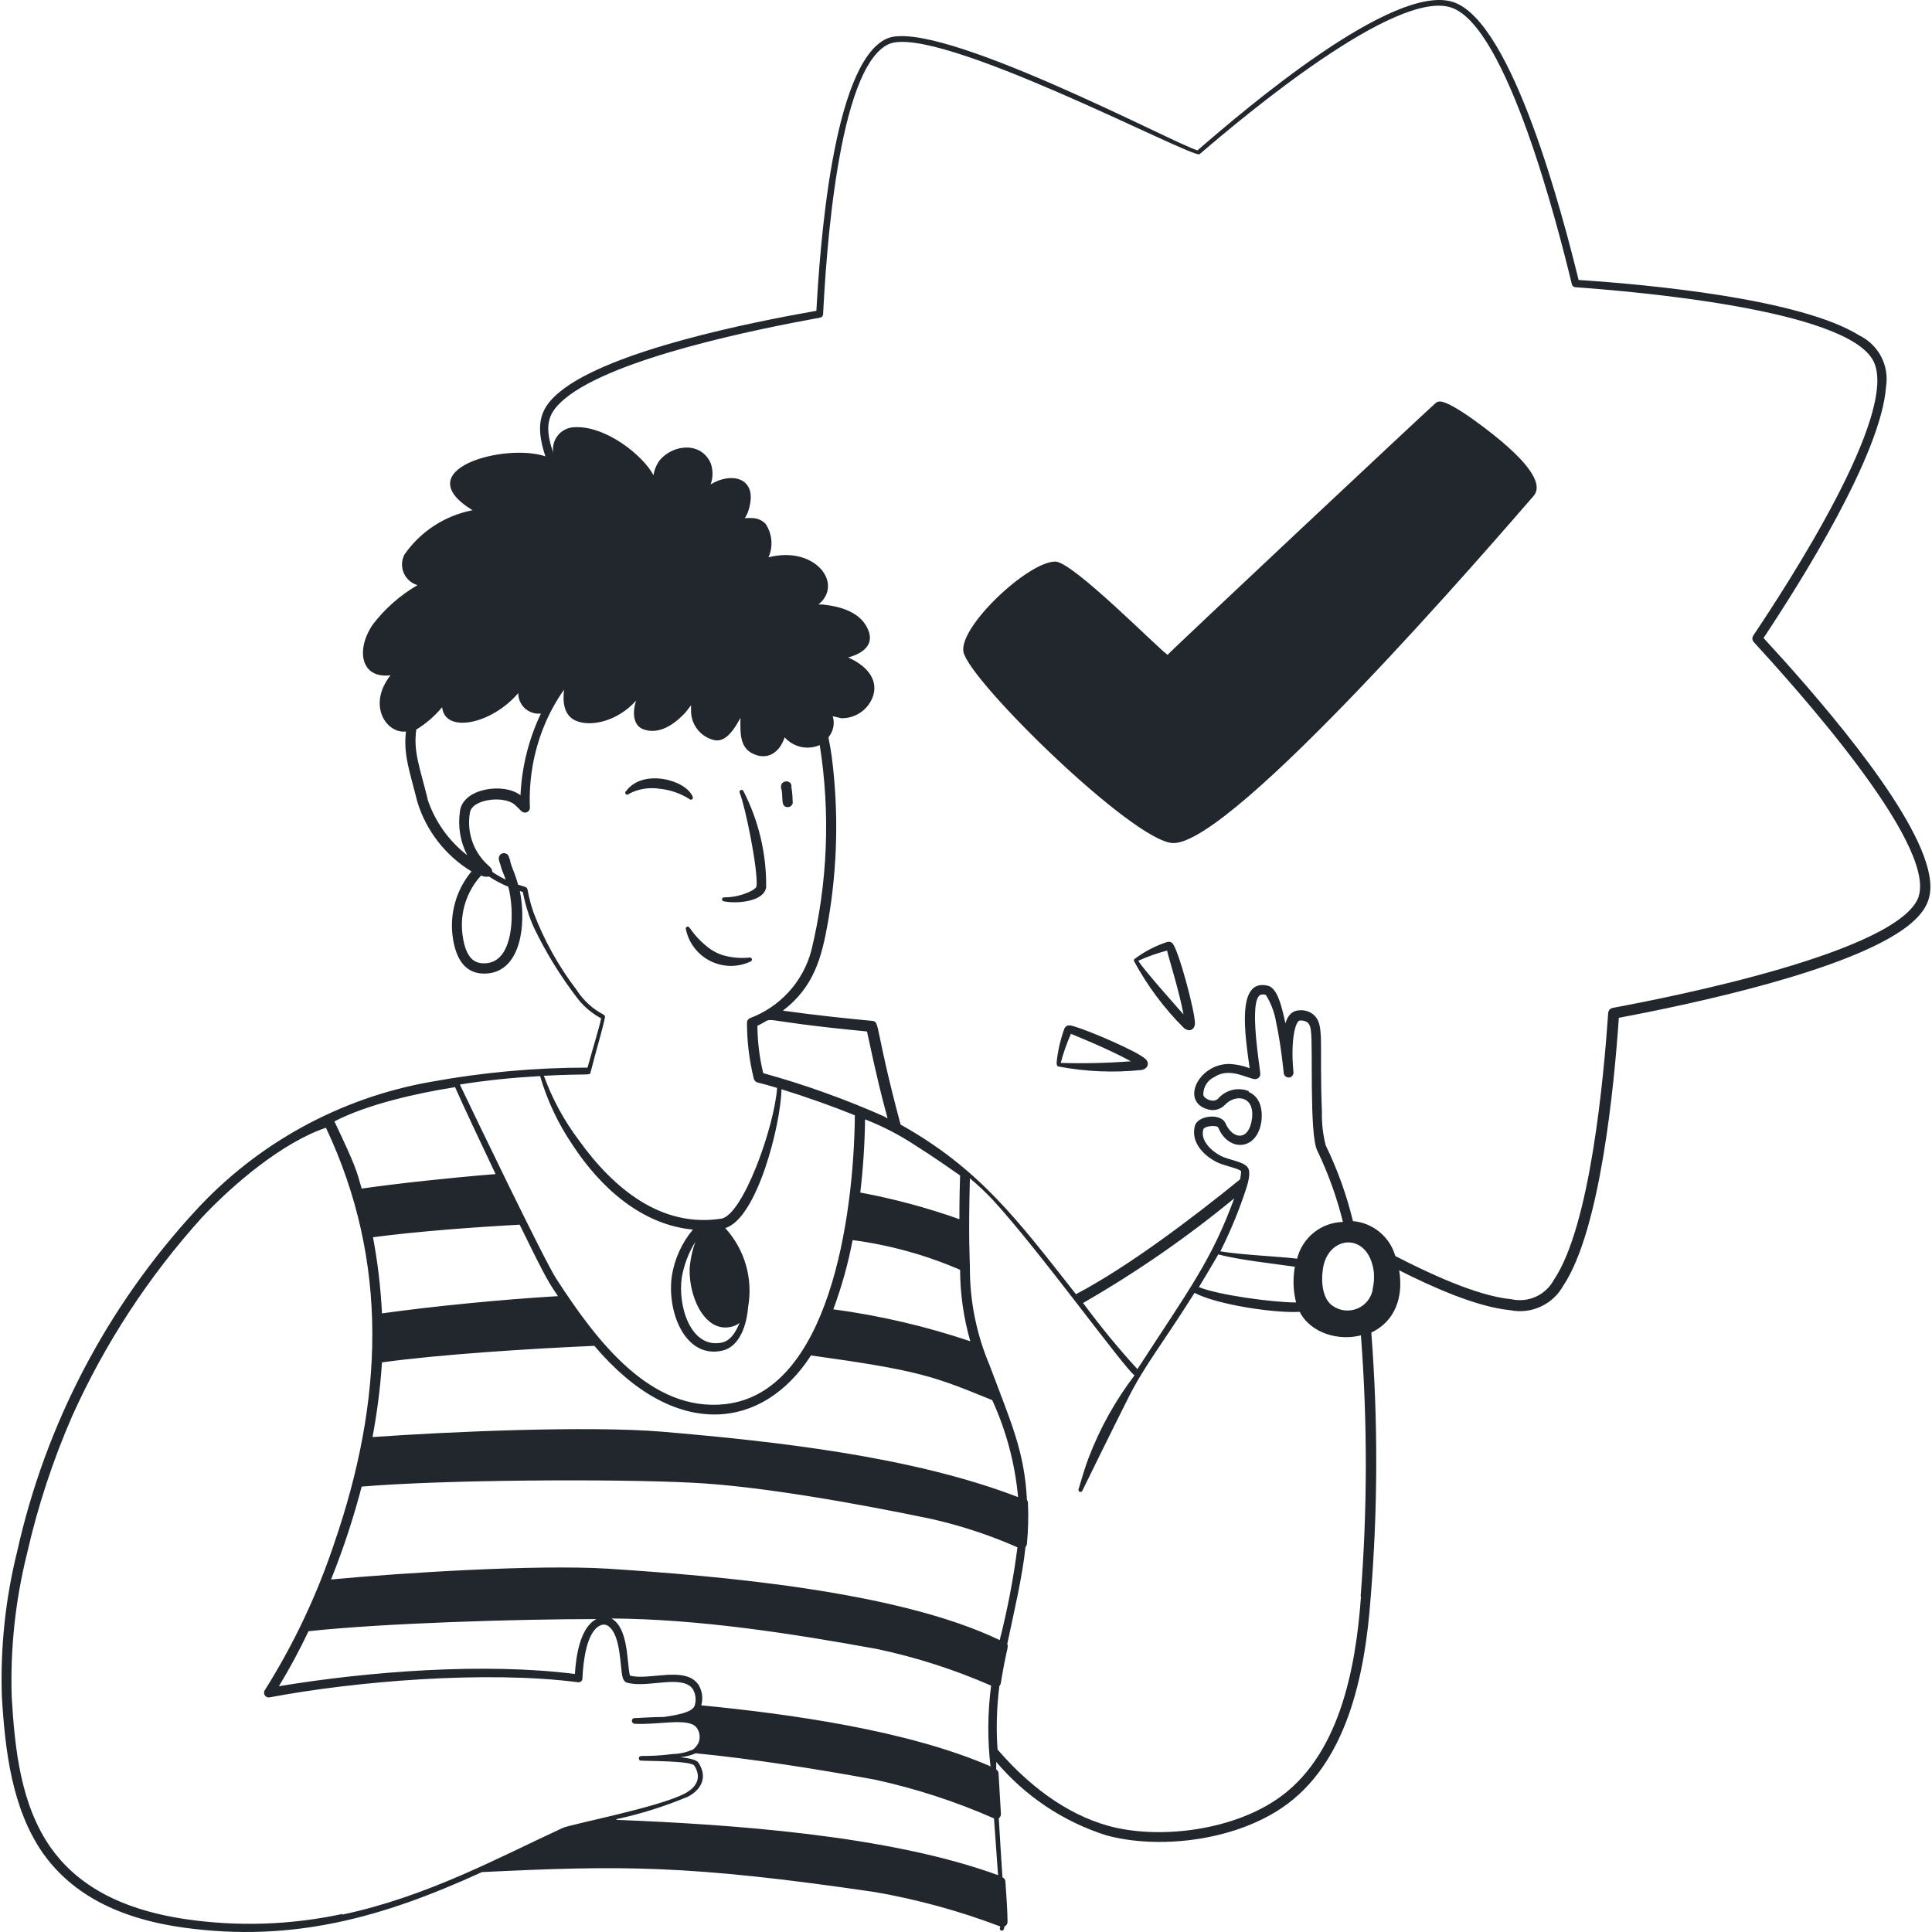 <svg xmlns="http://www.w3.org/2000/svg" width="138" height="138" viewBox="0 0 138 138" fill="none"><path fill-rule="evenodd" clip-rule="evenodd" d="M137.713 62.093C136.532 57.325 129.293 49.181 125.968 45.572C128.666 41.505 134.374 32.45 134.717 27.616C134.833 26.887 134.713 26.139 134.373 25.483C134.033 24.827 133.492 24.297 132.829 23.971C128.608 21.332 117.752 20.326 112.758 19.998C111.679 15.623 108.07 1.546 103.798 0.146C99.526 -1.254 88.911 7.815 85.536 10.739C84.121 10.389 66.799 1.145 63.314 2.77C59.436 4.586 58.554 17.898 58.313 22.199C53.676 23.016 43.594 25.021 39.985 27.988C38.636 29.096 38.17 30.233 38.957 32.596C36.084 31.619 28.991 33.529 33.752 36.445C31.78 36.826 30.036 37.961 28.889 39.609C28.784 39.811 28.725 40.033 28.716 40.26C28.707 40.488 28.749 40.714 28.838 40.923C28.928 41.132 29.062 41.319 29.232 41.47C29.402 41.621 29.604 41.732 29.822 41.796C28.591 42.511 27.511 43.459 26.643 44.588C25.404 46.374 25.739 48.503 27.897 48.233C26.221 50.348 27.577 52.411 28.998 52.251C28.794 53.906 29.29 55.167 29.807 57.266C30.443 59.345 31.821 61.117 33.679 62.246C33.153 62.877 32.762 63.608 32.529 64.395C32.296 65.182 32.225 66.009 32.323 66.824C32.549 68.632 33.314 69.543 34.583 69.543C37.178 69.543 37.623 66.124 37.134 63.645L37.339 63.711C37.339 63.711 37.499 64.389 37.506 64.44C37.66 65.044 37.862 65.634 38.111 66.204C38.992 68.046 40.068 69.789 41.319 71.403C41.764 71.951 42.315 72.404 42.938 72.737C42.821 73.356 42.347 74.858 41.968 76.258C38.219 76.258 34.479 76.597 30.792 77.271C24.319 78.406 18.401 81.645 13.958 86.487C7.648 93.332 3.257 101.721 1.229 110.807C0.383 114.21 0.015 117.714 0.135 121.218C0.369 125.104 0.864 129.187 3.052 132.351C4.903 134.968 7.965 136.973 13.12 137.687C20.92 138.766 27.358 136.958 34.422 133.721C44.374 133.24 49.127 133.189 62.469 135.143C65.529 135.674 68.532 136.496 71.436 137.6C71.438 137.627 71.438 137.653 71.436 137.68C71.326 137.87 71.706 138.11 71.742 137.607C71.809 137.58 71.866 137.533 71.906 137.474C71.946 137.414 71.968 137.344 71.968 137.272C71.968 136.543 71.866 135.128 71.815 134.399C71.812 134.334 71.791 134.27 71.753 134.216C71.716 134.162 71.664 134.119 71.604 134.093C71.523 132.839 71.429 131.381 71.341 129.879C71.392 129.843 71.433 129.795 71.459 129.739C71.486 129.683 71.498 129.621 71.494 129.558L71.326 126.679C71.326 126.621 71.311 126.564 71.281 126.514C71.252 126.464 71.209 126.423 71.159 126.394V125.848C73.227 128.3 75.947 130.117 79.003 131.089C82.649 132.096 87.993 131.541 91.55 129.143C96.201 126.008 97.507 119.665 97.907 114.081C98.421 107.793 98.435 101.474 97.951 95.184C99.657 94.375 100.255 92.64 99.942 90.737C102.129 91.845 105.424 93.354 107.881 93.587C108.614 93.733 109.374 93.643 110.052 93.33C110.731 93.017 111.293 92.497 111.657 91.845C114.318 87.872 115.302 77.512 115.631 72.7C120.734 71.738 132.173 69.339 136.277 66.139C137.772 64.958 138.158 63.872 137.713 62.093ZM30.544 57.062C29.975 54.78 29.516 53.672 29.735 52.112C30.433 51.685 31.056 51.146 31.579 50.516C31.783 52.418 35.108 51.74 37.018 49.509C37.016 49.715 37.059 49.919 37.142 50.107C37.225 50.295 37.347 50.464 37.5 50.602C37.653 50.739 37.833 50.843 38.029 50.906C38.225 50.969 38.432 50.99 38.636 50.968C37.766 52.795 37.27 54.778 37.178 56.8C35.961 55.874 33.059 56.304 32.855 57.944C32.693 59.02 32.874 60.12 33.373 61.087C32.045 60.058 31.055 58.657 30.529 57.062H30.544ZM34.816 68.793C34.087 68.873 33.278 68.705 33.03 66.722C32.937 65.97 33.008 65.206 33.238 64.484C33.468 63.761 33.852 63.097 34.364 62.537C34.541 62.621 34.74 62.646 34.933 62.61C35.367 62.899 35.828 63.143 36.31 63.339C36.77 65.104 36.719 68.581 34.801 68.793H34.816ZM42.179 76.615C42.566 75.07 43.12 73.254 43.215 72.642C43.215 72.547 43.171 72.511 43.098 72.467C42.319 72.057 41.661 71.452 41.188 70.71C39.9 69.026 38.864 67.165 38.111 65.184C37.382 63.04 38.046 63.551 37.003 63.186C36.763 62.297 36.631 62.195 36.449 61.553C36.449 61.393 36.391 61.371 36.361 61.247C36.353 61.199 36.336 61.153 36.31 61.112C36.284 61.071 36.251 61.035 36.211 61.007C36.171 60.979 36.127 60.959 36.079 60.949C36.032 60.938 35.983 60.936 35.935 60.944C35.887 60.953 35.841 60.97 35.8 60.996C35.759 61.022 35.724 61.055 35.695 61.095C35.667 61.135 35.647 61.179 35.636 61.227C35.626 61.274 35.624 61.323 35.633 61.371C35.642 61.474 35.669 61.575 35.713 61.67C35.91 62.399 35.91 62.202 36.121 62.829C35.786 62.67 35.464 62.485 35.159 62.275C35.159 62.042 35.005 61.932 34.845 61.786C34.338 61.323 33.954 60.74 33.73 60.091C33.506 59.441 33.448 58.746 33.562 58.068C33.679 57.084 35.91 56.822 36.712 57.434C37.134 57.762 37.287 58.163 37.645 58.01C37.712 57.98 37.768 57.929 37.805 57.865C37.841 57.8 37.857 57.726 37.849 57.653C37.77 55.7 38.105 53.752 38.833 51.937C39.211 50.99 39.7 50.092 40.291 49.261C40.174 50.187 40.291 51.15 41.181 51.5C42.216 51.922 44.097 51.536 45.438 50.042C45.168 50.829 45.19 51.835 45.985 52.105C47.078 52.477 48.114 51.777 48.901 50.96C48.974 50.895 49.171 50.61 49.36 50.377V50.814C49.368 51.295 49.538 51.76 49.843 52.133C50.147 52.506 50.568 52.766 51.037 52.87C51.876 53.038 52.495 52.01 52.889 51.274C52.874 52.484 52.831 53.556 54.048 53.942C55.003 54.241 55.74 53.614 56.046 52.666C56.352 53.011 56.759 53.251 57.21 53.35C57.66 53.45 58.131 53.404 58.554 53.22C59.324 58.109 59.118 63.102 57.949 67.91C57.655 69.003 57.105 70.009 56.344 70.846C55.583 71.683 54.634 72.326 53.574 72.722C53.506 72.751 53.449 72.8 53.409 72.862C53.37 72.925 53.351 72.998 53.356 73.072C53.357 74.414 53.521 75.75 53.844 77.053C53.862 77.117 53.896 77.176 53.943 77.223C53.991 77.27 54.049 77.305 54.114 77.322C54.508 77.417 54.989 77.548 55.506 77.709C55.317 80.494 53.057 86.815 51.511 87.048C47.254 87.704 43.856 84.934 41.355 81.456C40.295 80.051 39.45 78.496 38.848 76.841C42.106 76.674 42.121 76.841 42.179 76.615ZM38.578 76.863C39.091 78.617 39.876 80.28 40.904 81.791C42.908 84.853 45.854 87.485 49.492 87.828C48.696 88.784 48.174 89.938 47.983 91.167C47.633 93.806 48.989 97.094 51.628 96.467C52.852 96.168 53.341 94.608 53.436 93.361C53.615 92.359 53.561 91.328 53.278 90.349C52.995 89.371 52.49 88.471 51.803 87.719C54.077 87.041 55.769 80.341 55.82 77.804C57.482 78.314 59.516 79.036 61.062 79.663C60.989 87.084 59.166 99.471 51.803 100.295C46.481 100.885 42.624 95.804 39.722 91.32C38.797 89.862 33.89 79.655 32.848 77.468C34.721 77.162 36.66 76.972 38.578 76.863ZM52.481 94.695C52.604 94.644 52.719 94.575 52.823 94.491C52.583 95.111 52.182 95.789 51.526 95.906C49.339 96.321 48.405 93.31 48.697 91.262C48.853 90.351 49.185 89.479 49.674 88.695C49.44 89.333 49.3 90.001 49.258 90.678C49.222 92.815 50.49 95.432 52.481 94.695ZM68.578 90.7C68.585 92.427 68.83 94.144 69.307 95.804C66.126 94.734 62.85 93.97 59.523 93.522C60.12 91.915 60.581 90.262 60.901 88.579C63.546 88.927 66.13 89.641 68.578 90.7ZM71.407 117.15C64.116 113.643 51.373 112.564 43.382 112.047C38.279 111.741 28.801 112.338 23.647 112.82C24.515 110.657 25.246 108.441 25.834 106.185C31.666 105.69 43.944 105.624 49.433 105.908C54.405 106.149 61.579 107.468 66.427 108.474C68.572 108.951 70.665 109.637 72.675 110.523C72.388 112.756 71.965 114.969 71.407 117.15ZM57.927 96.817C65.757 97.903 66.719 98.319 70.874 100.01C71.876 102.198 72.5 104.54 72.719 106.936C65.144 104.02 55.309 102.948 47.283 102.263C42.012 101.826 31.973 102.263 26.607 102.649C26.94 100.886 27.167 99.104 27.285 97.313C31.477 96.73 38.221 96.314 42.456 96.132C48.223 102.963 54.5 102.146 57.927 96.817ZM37.12 87.478C39.161 91.663 39.234 91.641 39.854 92.581C35.705 92.829 30.886 93.31 27.285 93.813C27.195 91.988 26.98 90.171 26.643 88.375C29.749 87.959 33.992 87.646 37.12 87.478ZM22.036 116.516C27.38 115.933 37.134 115.648 42.602 115.648C41.443 116.239 41.144 118.266 41.064 119.571C34.634 118.747 26.315 119.381 19.922 120.445C20.693 119.172 21.398 117.861 22.036 116.516ZM68.527 87.084C66.221 86.265 63.854 85.629 61.448 85.181C61.653 83.446 61.767 81.701 61.791 79.954C63.029 80.438 64.214 81.049 65.326 81.777C66.741 82.666 68.126 83.65 68.578 83.964C68.563 84.416 68.527 85.626 68.527 87.084ZM63.263 79.794C60.429 78.53 57.505 77.48 54.515 76.652C54.249 75.543 54.11 74.409 54.099 73.269C55.681 72.54 53.261 72.846 61.929 73.677C63.329 80.29 63.577 79.962 63.263 79.823V79.794ZM32.483 77.607C33.212 79.247 34.313 81.573 35.399 83.862C32.009 84.139 28.532 84.518 25.834 84.897C25.441 83.519 25.404 83.308 23.888 80.1C26.228 78.875 29.866 78.066 32.483 77.658V77.607ZM24.463 136.71C20.78 137.502 16.985 137.628 13.258 137.082C8.33 136.353 5.399 134.472 3.627 131.979C1.477 128.91 1.054 124.951 0.835 121.182C0.73 117.745 1.098 114.311 1.929 110.975C2.692 107.616 3.768 104.335 5.144 101.177C7.482 95.97 10.624 91.163 14.454 86.931C16.699 84.547 20.184 81.602 23.282 80.552C27.839 90.219 27.358 100.112 23.88 110.217C22.654 113.902 20.99 117.427 18.923 120.715C18.884 120.77 18.862 120.835 18.86 120.902C18.858 120.969 18.877 121.035 18.913 121.091C18.949 121.148 19.001 121.192 19.063 121.219C19.124 121.245 19.192 121.253 19.258 121.24C25.353 120.088 34.728 119.308 41.29 120.161C41.328 120.166 41.367 120.163 41.404 120.153C41.441 120.142 41.475 120.124 41.504 120.099C41.534 120.074 41.558 120.044 41.575 120.009C41.592 119.975 41.602 119.937 41.603 119.899C41.647 118.805 41.866 116.574 42.865 116.108C42.963 116.056 43.074 116.035 43.184 116.047C43.295 116.058 43.399 116.102 43.484 116.173C44.337 116.822 44.294 119.024 44.454 119.738C44.512 120.008 44.644 120.146 44.746 120.176C46.16 120.635 48.733 119.549 49.492 120.657C49.592 120.831 49.656 121.023 49.678 121.223C49.701 121.422 49.682 121.624 49.623 121.816C49.477 122.37 48.004 122.545 47.436 122.64C46.546 122.64 45.62 122.72 45.343 122.72C45.066 122.72 45.059 123.092 45.343 123.128C47.093 123.216 49.069 122.684 49.718 123.354C49.851 123.512 49.938 123.705 49.966 123.911C49.994 124.116 49.964 124.325 49.878 124.513C49.786 124.69 49.656 124.844 49.499 124.965C49.054 125.161 48.577 125.27 48.092 125.286C45.905 125.556 45.693 125.286 45.635 125.571C45.628 125.606 45.632 125.643 45.648 125.676C45.664 125.709 45.69 125.736 45.722 125.753C46.007 125.797 49.368 125.753 49.594 126.117C50.06 126.846 49.907 127.575 48.93 128.1C47.042 129.106 40.794 130.288 40.182 130.572C35.611 132.679 30.529 135.471 24.434 136.761L24.463 136.71ZM44.053 129.938C45.8 129.557 47.508 129.018 49.156 128.326C50.272 127.721 50.476 126.781 49.885 125.906C49.696 125.607 48.712 125.534 48.595 125.52C48.974 125.48 49.345 125.385 49.696 125.235C53.764 125.629 58.488 126.38 62.52 127.123C65.431 127.759 68.272 128.684 70.999 129.887C71.1 131.345 71.203 132.723 71.29 133.94C63.46 131.082 52.255 130.317 44.024 129.989L44.053 129.938ZM70.787 126.183C64.823 123.588 56.425 122.428 50.09 121.809C50.159 121.566 50.178 121.311 50.146 121.06C50.113 120.809 50.029 120.568 49.9 120.351C48.952 118.944 46.342 120.074 44.993 119.68C44.767 118.776 44.913 116.297 43.674 115.605C49.914 115.648 56.476 116.662 62.68 117.792C65.466 118.386 68.184 119.261 70.794 120.402C70.54 122.337 70.527 124.296 70.758 126.234L70.787 126.183ZM97.215 114.008C96.836 119.337 95.611 125.549 91.178 128.538C87.847 130.798 82.692 131.381 79.2 130.426C76.051 129.558 73.368 127.415 71.254 124.965C71.147 123.451 71.191 121.929 71.385 120.424C71.439 120.37 71.474 120.301 71.487 120.227C71.895 117.697 72.063 117.668 71.946 117.427C72.413 115.204 73.011 112.739 73.251 110.494C73.311 110.433 73.347 110.353 73.353 110.268C73.445 109.299 73.469 108.324 73.426 107.352C73.426 107.275 73.4 107.201 73.353 107.14C73.178 103.648 72.216 101.614 70.685 97.517C69.74 95.29 69.262 92.893 69.278 90.474C69.278 90.081 69.161 88.535 69.278 84.168C69.863 84.651 70.416 85.172 70.933 85.728C74.141 89.199 80.352 97.787 81.037 98.239C79.672 100.031 78.57 102.01 77.764 104.115C77.487 104.844 77.261 105.631 77.035 106.389C77.028 106.424 77.033 106.459 77.049 106.49C77.066 106.521 77.093 106.544 77.126 106.557C77.159 106.569 77.195 106.569 77.227 106.557C77.26 106.545 77.288 106.522 77.305 106.491C77.4 106.295 79.536 101.935 80.636 99.762C81.803 97.466 83.006 96.03 85.324 92.348C86.935 93.194 91.018 93.806 92.833 93.704C93.657 95.286 95.698 95.782 97.208 95.381C97.682 101.598 97.674 107.843 97.186 114.059L97.215 114.008ZM89.195 77.935C88.82 77.787 88.408 77.759 88.016 77.856C87.624 77.953 87.272 78.169 87.008 78.474C86.688 78.817 85.958 78.474 85.951 78.19C85.946 77.922 86.02 77.659 86.164 77.433C86.308 77.207 86.515 77.029 86.76 76.921C87.854 76.192 89.152 77.082 89.677 77.082C89.726 77.078 89.774 77.065 89.819 77.042C89.863 77.019 89.902 76.988 89.934 76.95C89.966 76.912 89.99 76.868 90.005 76.82C90.019 76.773 90.024 76.723 90.019 76.674C90.019 76.353 89.174 71.526 90.019 71.067C90.148 71.018 90.291 71.018 90.42 71.067C90.789 71.659 91.037 72.318 91.149 73.007C91.507 74.654 91.696 76.652 91.696 76.652C91.707 76.744 91.754 76.828 91.826 76.887C91.898 76.945 91.99 76.973 92.082 76.965C92.174 76.954 92.258 76.907 92.315 76.835C92.373 76.763 92.399 76.671 92.389 76.579C92.17 74.275 92.527 72.934 92.848 72.89C93.314 72.89 93.577 73.036 93.635 73.619C93.796 74.632 93.511 81.033 94.087 82.178C94.873 83.812 95.488 85.522 95.924 87.281C95.167 87.3 94.436 87.567 93.845 88.041C93.254 88.515 92.834 89.17 92.651 89.906C91.361 89.745 88.649 89.636 87.169 89.381C87.917 87.894 88.548 86.351 89.057 84.766C89.166 84.394 89.349 83.731 89.137 83.41C88.853 82.958 87.803 82.878 87.176 82.55C86.549 82.222 85.718 81.478 85.951 80.676C86.017 80.406 86.935 80.355 87.016 80.537C87.745 82.309 89.83 82.222 90.107 80.042C90.223 78.883 89.779 78.241 89.195 78V77.935ZM87.008 89.6C88.576 90.008 90.843 90.241 92.491 90.482C92.337 91.329 92.367 92.199 92.578 93.033C90.938 93.033 86.979 92.501 85.638 91.933C86.082 91.211 86.556 90.394 86.986 89.665L87.008 89.6ZM81.242 97.794C79.866 96.289 78.572 94.712 77.363 93.07C81.164 90.884 84.776 88.385 88.16 85.597C86.542 90.015 84.96 92.071 81.22 97.83L81.242 97.794ZM98.061 92.071C98.01 92.376 97.884 92.663 97.693 92.906C97.503 93.15 97.254 93.341 96.969 93.462C96.685 93.583 96.375 93.631 96.067 93.601C95.76 93.57 95.465 93.463 95.21 93.288C94.481 92.822 94.357 91.612 94.481 90.737C94.751 88.236 97.725 87.901 98.126 90.817C98.172 91.249 98.142 91.686 98.039 92.108L98.061 92.071ZM137.057 64.025C135.694 68.005 119.305 71.228 115.186 71.993C115.103 72.01 115.028 72.053 114.971 72.116C114.915 72.179 114.88 72.259 114.872 72.343C114.552 76.972 113.597 87.536 111.001 91.4C110.717 91.937 110.263 92.365 109.711 92.618C109.159 92.871 108.539 92.935 107.946 92.8C105.453 92.567 101.895 90.868 99.665 89.716C99.472 89.043 99.08 88.444 98.54 87.999C97.999 87.554 97.337 87.283 96.639 87.223C96.186 85.353 95.533 83.537 94.692 81.806C94.495 81.032 94.404 80.235 94.423 79.437C94.226 74.377 94.634 73.203 93.832 72.482C93.686 72.361 93.517 72.27 93.336 72.216C93.154 72.162 92.963 72.146 92.775 72.168C92.629 72.176 92.486 72.218 92.36 72.292C92.233 72.365 92.125 72.468 92.046 72.591C91.674 73.13 91.944 73.48 91.623 72.263C91.47 71.658 91.171 70.557 90.573 70.411C88.284 69.842 88.933 73.947 89.261 76.302C88.795 76.122 88.302 76.019 87.803 75.996C85.616 75.996 84.333 78.642 86.206 79.218C86.425 79.298 86.663 79.314 86.891 79.262C87.119 79.21 87.326 79.094 87.489 78.926C88.219 78.132 89.633 78.248 89.429 79.889C89.225 81.529 88.051 81.42 87.526 80.217C87.191 79.488 85.506 79.663 85.339 80.457C85.076 81.544 85.885 82.477 86.884 82.994C87.358 83.242 88.233 83.403 88.554 83.585C88.663 83.65 88.641 83.643 88.649 83.723C88.639 83.898 88.615 84.071 88.576 84.241C85.273 86.924 80.629 90.46 76.853 92.443C72.668 87.114 69.941 83.468 64.328 80.326C62.469 73.393 62.87 72.977 62.308 72.919C60.427 72.744 58.211 72.511 55.922 72.19C58.109 70.513 58.685 68.479 59.151 65.811C59.823 61.933 59.911 57.977 59.414 54.073C59.159 52.294 59.093 52.856 59.334 52.433C59.446 52.242 59.516 52.03 59.541 51.81C59.566 51.591 59.545 51.368 59.48 51.157L60.092 51.303C60.599 51.313 61.096 51.158 61.509 50.863C61.921 50.567 62.227 50.146 62.381 49.663C62.738 48.423 61.769 47.475 60.58 46.965C61.63 46.673 62.425 46.076 62.038 45.055C61.557 43.772 60.121 43.32 58.765 43.181C58.661 43.174 58.556 43.174 58.452 43.181C60.289 41.723 58.248 38.953 54.894 39.806C55.063 39.422 55.133 39.001 55.096 38.583C55.059 38.165 54.917 37.763 54.682 37.414C54.557 37.285 54.406 37.181 54.239 37.111C54.073 37.041 53.894 37.005 53.713 37.006C52.823 36.941 53.334 37.342 53.582 35.971C53.924 34.112 52.218 33.711 50.76 34.6C50.938 34.108 50.938 33.569 50.76 33.077C50.082 31.553 48.106 31.706 47.115 32.88C46.887 33.195 46.737 33.56 46.678 33.944C45.949 32.544 43.178 30.299 40.889 30.525C40.678 30.55 40.474 30.617 40.29 30.723C40.105 30.829 39.944 30.971 39.816 31.14C39.688 31.31 39.596 31.503 39.544 31.71C39.493 31.916 39.484 32.131 39.518 32.34C38.789 30.255 39.227 29.424 40.349 28.476C43.856 25.56 54.099 23.504 58.575 22.688C58.636 22.679 58.69 22.649 58.73 22.604C58.77 22.559 58.793 22.5 58.794 22.44C58.998 18.387 59.83 4.885 63.453 3.164C66.799 1.582 85.266 11.38 85.681 11.016C88.875 8.275 99.679 -0.787 103.66 0.539C107.64 1.866 111.271 16.156 112.277 20.311C112.291 20.366 112.321 20.415 112.364 20.452C112.407 20.489 112.461 20.511 112.518 20.515C116.607 20.814 131.917 22.075 133.813 25.786C135.708 29.497 127.543 41.949 125.225 45.412C125.183 45.479 125.163 45.558 125.17 45.637C125.176 45.716 125.208 45.791 125.261 45.85C127.988 48.839 138.34 60.226 137.035 64.061L137.057 64.025Z" fill="#22272E"></path><path fill-rule="evenodd" clip-rule="evenodd" d="M107.669 31.888C106.78 31.079 103.834 28.768 102.901 28.68C102.839 28.671 102.776 28.676 102.715 28.693C102.655 28.711 102.599 28.741 102.551 28.783C101.662 29.57 83.961 46.17 83.399 46.775C82.67 46.272 76.626 40.119 75.38 40.112C73.426 40.112 68.469 44.785 68.818 46.571C69.278 48.693 80.935 60.095 83.771 60.219C88.014 60.394 106.729 38.661 109.536 35.431C110.389 34.462 108.624 32.741 107.669 31.888ZM44.928 56.698C45.599 56.346 46.366 56.221 47.115 56.34C47.869 56.416 48.595 56.666 49.236 57.069C49.258 57.096 49.289 57.114 49.323 57.12C49.357 57.125 49.392 57.119 49.422 57.101C49.452 57.084 49.474 57.056 49.486 57.024C49.497 56.991 49.496 56.956 49.484 56.924C49.018 55.706 45.941 54.875 44.731 56.494C44.712 56.505 44.696 56.52 44.683 56.538C44.671 56.557 44.663 56.578 44.66 56.599C44.657 56.621 44.659 56.644 44.666 56.664C44.673 56.685 44.684 56.705 44.7 56.721C44.715 56.736 44.734 56.748 44.755 56.756C44.775 56.764 44.797 56.767 44.819 56.764C44.841 56.762 44.862 56.755 44.881 56.743C44.9 56.732 44.916 56.716 44.928 56.698ZM51.708 64.382C52.706 64.579 54.624 64.382 54.726 63.347C54.747 60.967 54.189 58.617 53.1 56.501C53.083 56.466 53.052 56.44 53.015 56.427C52.978 56.415 52.938 56.418 52.903 56.435C52.869 56.453 52.842 56.483 52.83 56.52C52.818 56.557 52.82 56.597 52.838 56.632C53.217 57.558 54.143 62.02 54.041 63.281C54.041 63.514 53.377 63.777 53.144 63.857C51.912 64.265 51.606 63.952 51.577 64.221C51.575 64.241 51.576 64.26 51.582 64.278C51.587 64.297 51.596 64.314 51.609 64.329C51.621 64.344 51.636 64.356 51.653 64.365C51.67 64.374 51.689 64.38 51.708 64.382ZM55.863 56.683C55.907 57.15 55.812 57.638 56.25 57.653C56.306 57.656 56.363 57.646 56.415 57.623C56.467 57.6 56.512 57.565 56.548 57.52C56.584 57.476 56.608 57.424 56.62 57.369C56.631 57.313 56.629 57.255 56.614 57.201C56.612 56.876 56.583 56.551 56.527 56.231C56.629 55.619 55.521 55.663 55.841 56.472L55.863 56.683ZM49.069 66.197C49.051 66.205 49.035 66.216 49.021 66.231C49.008 66.245 48.997 66.262 48.99 66.28C48.983 66.299 48.98 66.318 48.981 66.338C48.982 66.357 48.987 66.376 48.996 66.394C49.099 66.877 49.311 67.331 49.614 67.722C49.917 68.112 50.305 68.429 50.748 68.649C51.191 68.869 51.677 68.987 52.172 68.993C52.666 68.998 53.155 68.893 53.603 68.683C53.641 68.673 53.673 68.647 53.692 68.613C53.711 68.579 53.716 68.539 53.705 68.501C53.695 68.463 53.669 68.431 53.635 68.412C53.601 68.393 53.561 68.388 53.523 68.399C52.891 68.462 52.253 68.405 51.642 68.231C51.215 68.097 50.818 67.879 50.476 67.59C49.302 66.627 49.302 66.088 49.069 66.197ZM76.707 73.305C76.408 73.218 76.174 73.181 76.029 73.466C75.748 74.24 75.562 75.045 75.475 75.864C75.475 75.996 75.475 76.149 75.599 76.178C77.564 76.552 79.573 76.636 81.562 76.426C82.014 76.316 82.124 75.923 81.817 75.638C81.219 75.084 77.8 73.626 76.707 73.305ZM75.766 75.923C75.953 75.212 76.197 74.517 76.495 73.845C76.619 73.903 78.981 74.829 80.782 75.806C79.113 75.933 77.439 75.972 75.766 75.923ZM83.727 67.356C83.68 67.316 83.623 67.289 83.562 67.276C83.501 67.263 83.437 67.266 83.377 67.283C82.523 67.559 81.722 67.978 81.008 68.523C80.99 68.567 80.99 68.617 81.008 68.661C81.957 70.423 83.16 72.034 84.58 73.444C84.952 73.728 85.309 73.561 85.353 73.145C85.397 72.365 84.15 67.714 83.727 67.356ZM81.307 68.625C81.971 68.326 82.659 68.082 83.363 67.896C83.363 68.049 84.223 70.739 84.537 72.46C84.099 71.964 81.613 69.179 81.307 68.625Z" fill="#22272E"></path></svg>